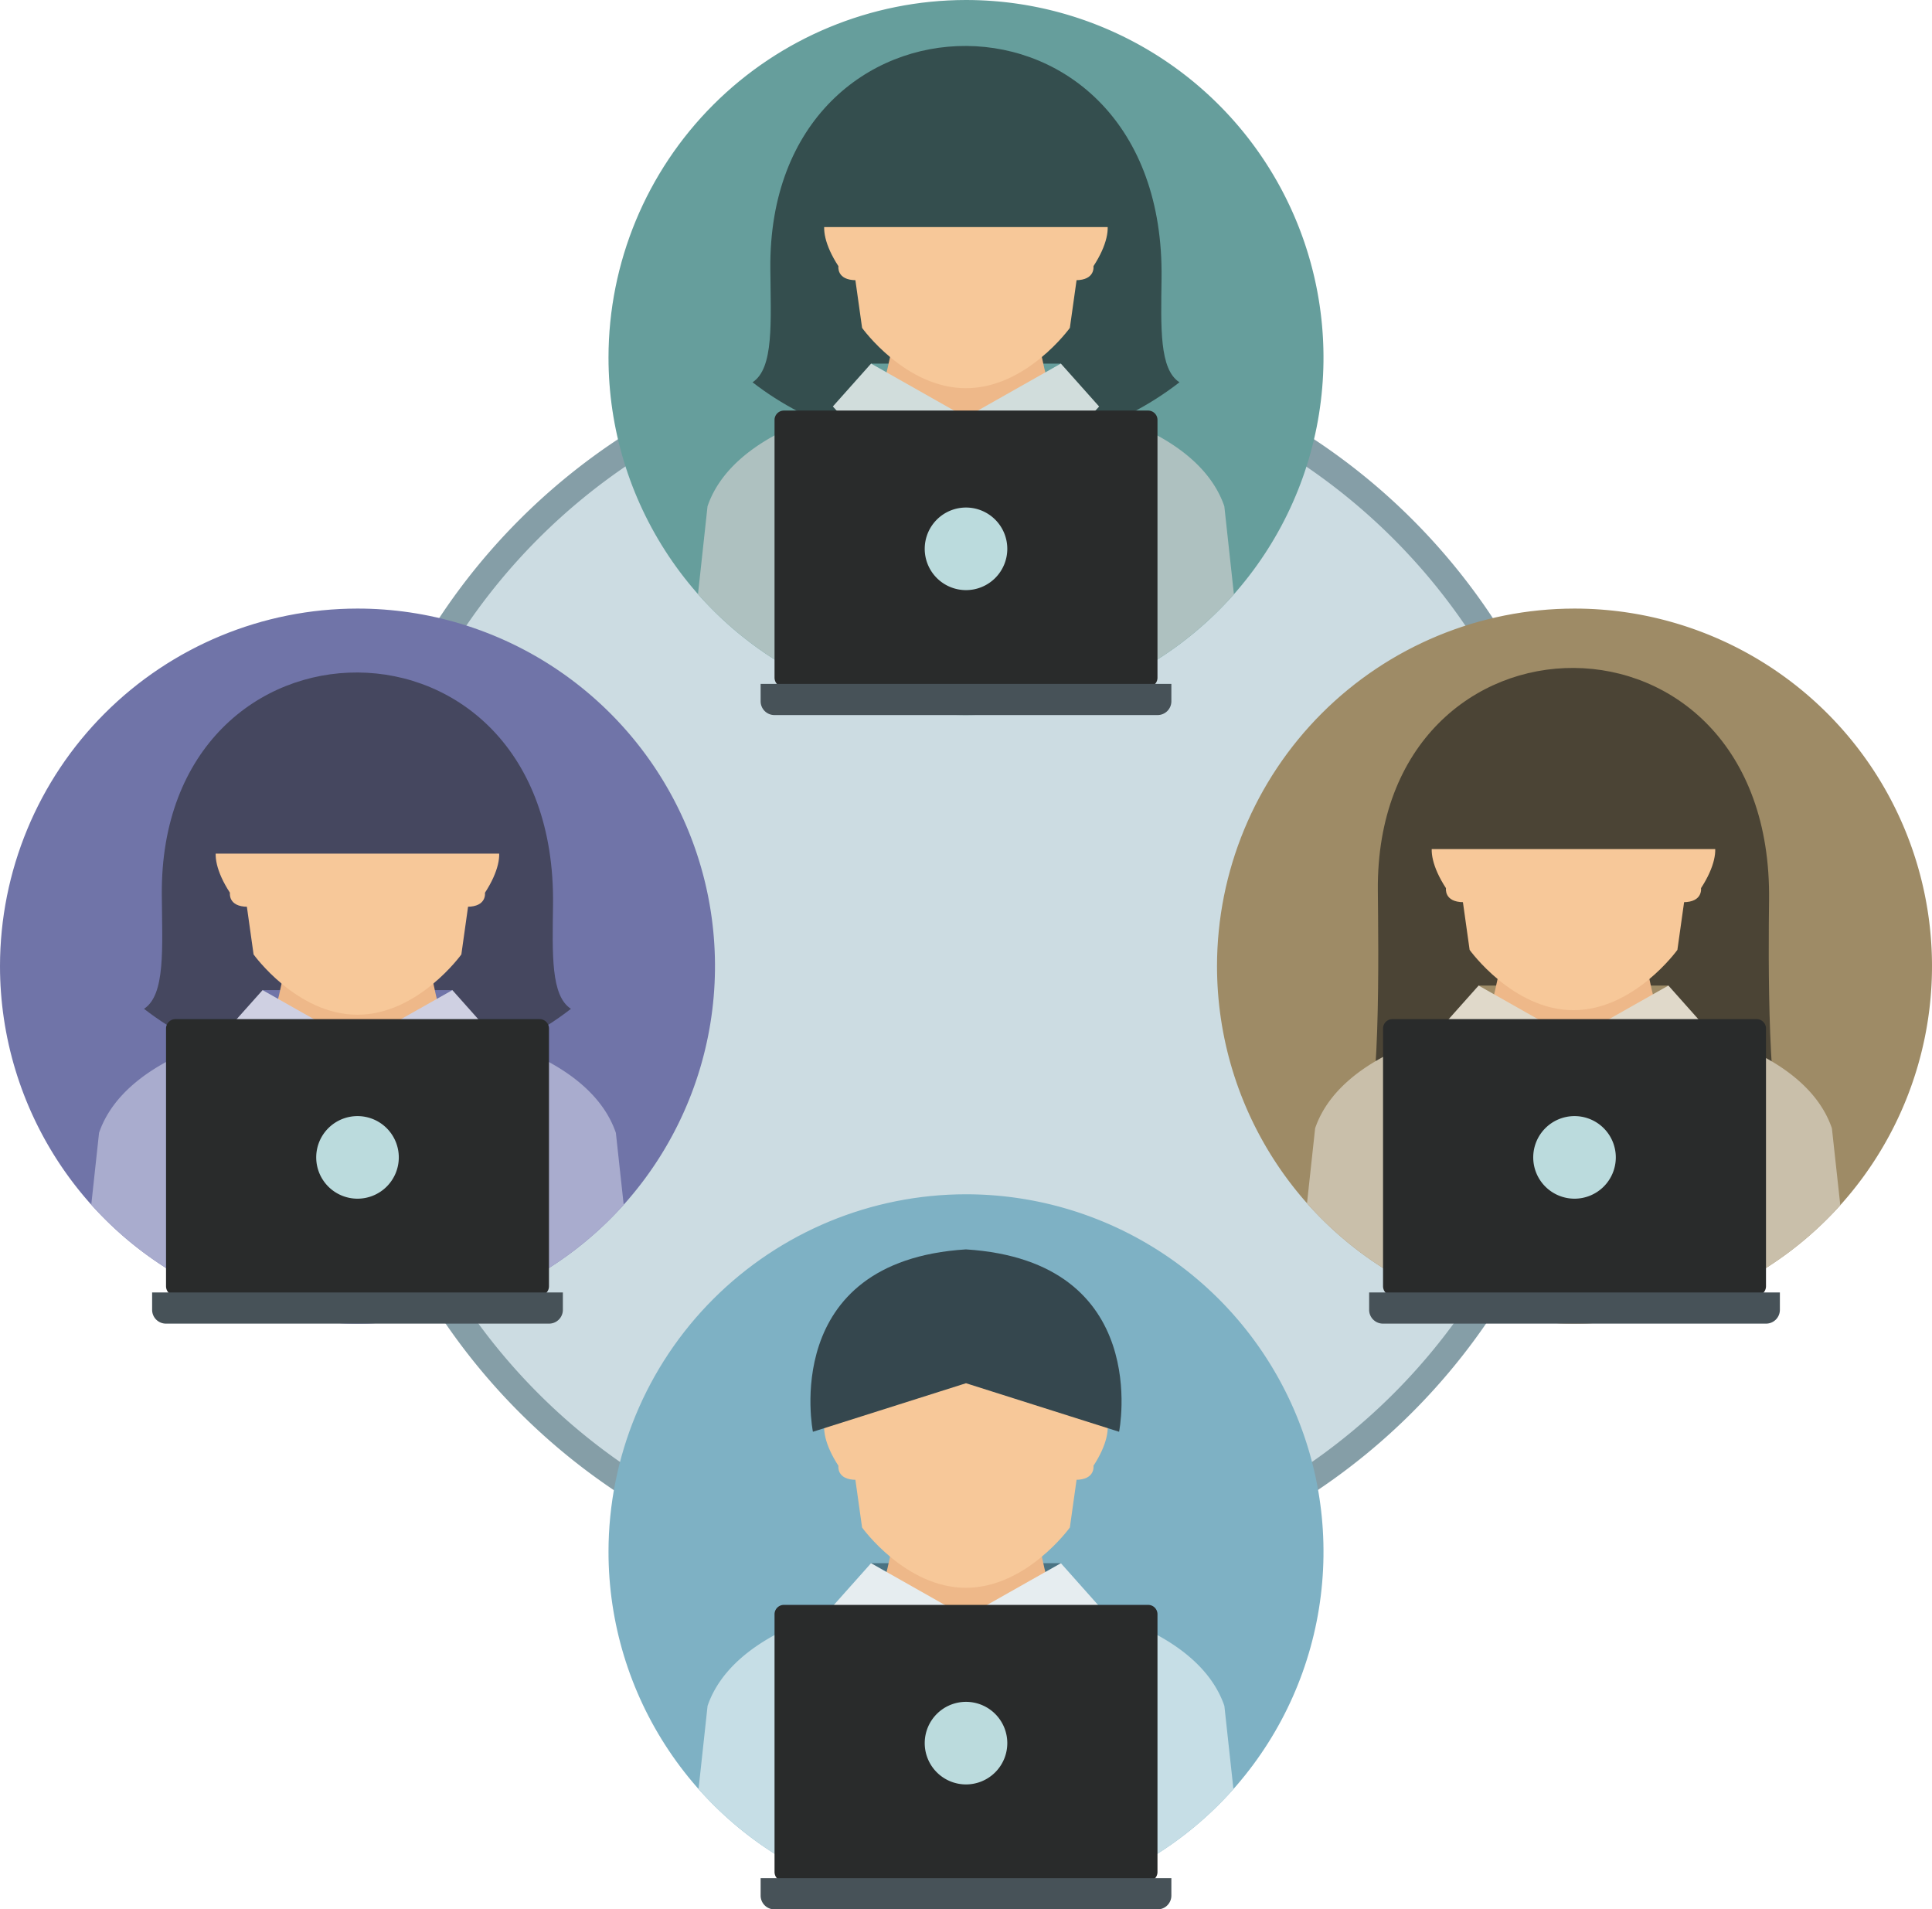 <svg xmlns="http://www.w3.org/2000/svg" xmlns:xlink="http://www.w3.org/1999/xlink" width="224" height="221.355" viewBox="0 0 224 221.355">
  <defs>
    <clipPath id="clip-path">
      <path id="パス_11998" data-name="パス 11998" d="M184.393,133.344A41.449,41.449,0,1,0,225.83,91.895a41.47,41.47,0,0,0-41.437,41.449" transform="translate(-184.393 -91.895)" fill="none"/>
    </clipPath>
    <clipPath id="clip-path-2">
      <path id="パス_12033" data-name="パス 12033" d="M10.518,133A41.449,41.449,0,1,0,51.956,91.555,41.471,41.471,0,0,0,10.518,133" transform="translate(-10.518 -91.555)" fill="none"/>
    </clipPath>
    <clipPath id="clip-path-3">
      <path id="パス_12009" data-name="パス 12009" d="M97.456,226.5a41.449,41.449,0,1,0,41.438-41.449A41.47,41.47,0,0,0,97.456,226.5" transform="translate(-97.456 -185.055)" fill="none"/>
    </clipPath>
    <clipPath id="clip-path-4">
      <path id="パス_12021" data-name="パス 12021" d="M97.463,43.009A41.449,41.449,0,1,0,138.9,1.561,41.471,41.471,0,0,0,97.463,43.009" transform="translate(-97.463 -1.561)" fill="#9e8b66"/>
    </clipPath>
  </defs>
  <g id="グループ_19674" data-name="グループ 19674" transform="translate(-917.769 -2116.769)">
    <g id="グループ_18214" data-name="グループ 18214" transform="translate(956.573 2155.573)">
      <path id="パス_11971" data-name="パス 11971" d="M195.376,124.4a71.648,71.648,0,1,1-71.648-71.648A71.648,71.648,0,0,1,195.376,124.4" transform="translate(-50.53 -51.206)" fill="#ccdce2"/>
      <path id="パス_11972" data-name="パス 11972" d="M123.371,197.244a73.2,73.2,0,1,1,73.2-73.2,73.28,73.28,0,0,1-73.2,73.2m0-143.3a70.1,70.1,0,1,0,70.1,70.1,70.18,70.18,0,0,0-70.1-70.1" transform="translate(-50.174 -50.85)" fill="#859ea7"/>
    </g>
    <g id="グループ_18215" data-name="グループ 18215" transform="translate(1058.872 2187.321)" clip-path="url(#clip-path)">
      <path id="パス_11987" data-name="パス 11987" d="M267.29,133.344a41.448,41.448,0,1,1-41.46-41.449,41.462,41.462,0,0,1,41.46,41.449" transform="translate(-184.393 -91.895)" fill="#9e8b66"/>
      <path id="パス_11988" data-name="パス 11988" d="M250.911,153.708c-2.339-1.513-2.146-22.083-2.074-27.786.489-36.017-45.673-35.5-45.358-1.14.05,6.2.429,27.311-2.064,28.926,13.244,10.3,35.164,11.146,49.5,0" transform="translate(-184.832 -92.077)" fill="#4b4435"/>
      <rect id="長方形_7975" data-name="長方形 7975" width="22.005" height="6.837" transform="translate(30.33 43.706)" fill="#9e8b66"/>
      <path id="パス_11989" data-name="パス 11989" d="M234.968,133.944H218.055c-.269,1.9-1.311,7.448-3.119,8.972.133,18.108,23.405,18.034,23.149,0-1.807-1.524-2.852-7.07-3.117-8.972" transform="translate(-185.18 -92.981)" fill="#eeb889"/>
      <path id="パス_11990" data-name="パス 11990" d="M226.415,101.349l-15,9.272,2.962,21.087s5.008,6.99,12.039,6.99,12.05-6.99,12.05-6.99l2.964-21.087Z" transform="translate(-185.089 -92.139)" fill="#f7c899"/>
      <path id="パス_11991" data-name="パス 11991" d="M213.153,119.525c-2.759-2.361-4.784.53-1.556,5.476,0,0-.253,1.626,2.057,1.626Z" transform="translate(-185.051 -92.587)" fill="#f7c899"/>
      <path id="パス_11992" data-name="パス 11992" d="M240.383,119.525c2.76-2.361,4.774.53,1.554,5.476,0,0,.246,1.626-2.064,1.626Z" transform="translate(-185.822 -92.587)" fill="#f7c899"/>
      <path id="パス_11993" data-name="パス 11993" d="M240.735,142.326l-14.513.8-14.5-.8-7.808,4.884c2.616,8,18.356,20.225,22.309,23.985v.011c3.965-3.765,19.7-15.988,22.323-24Z" transform="translate(-184.896 -93.198)" fill="#bbdbdd"/>
      <path id="パス_11994" data-name="パス 11994" d="M257.2,164.865a44.45,44.45,0,0,1-62.4-.006l1.238-11.414c2.913-8.514,15.453-11.119,15.453-11.119l14.5,28.876L240.5,142.326s12.55,2.612,15.452,11.123Z" transform="translate(-184.661 -93.198)" fill="#c9bfaa"/>
      <path id="パス_11995" data-name="パス 11995" d="M215.408,136.76l11,6.225-7.131,7.813-8.3-9.067Z" transform="translate(-185.078 -93.054)" fill="#e0d9ca"/>
      <path id="パス_11996" data-name="パス 11996" d="M237.821,136.76l-11.009,6.225,7.134,7.813,8.308-9.059Z" transform="translate(-185.486 -93.054)" fill="#e0d9ca"/>
      <path id="パス_11997" data-name="パス 11997" d="M226.362,100.018c-20.522,1.3-16.751,19.967-16.751,19.967h33.523s3.76-18.672-16.772-19.967" transform="translate(-185.036 -92.105)" fill="#4b4435"/>
    </g>
    <g id="グループ_18218" data-name="グループ 18218" transform="translate(917.769 2187.321)" clip-path="url(#clip-path-2)">
      <path id="パス_12022" data-name="パス 12022" d="M93.416,133a41.449,41.449,0,1,1-41.46-41.448A41.462,41.462,0,0,1,93.416,133" transform="translate(-10.518 -91.555)" fill="#7074a8"/>
      <path id="パス_12023" data-name="パス 12023" d="M77.152,138.152c-2.339-1.512-2.146-6.325-2.074-12.028.489-36.016-45.675-35.5-45.358-1.14.05,6.2.429,11.554-2.064,13.168,13.276,10.325,35.2,11.123,49.5,0" transform="translate(-10.959 -91.752)" fill="#45475f"/>
      <rect id="長方形_7978" data-name="長方形 7978" width="22.004" height="6.837" transform="translate(30.443 44.234)" fill="#7074a8"/>
      <path id="パス_12024" data-name="パス 12024" d="M61.209,134.147H44.3c-.268,1.9-1.31,7.448-3.121,8.972.134,18.108,23.406,18.034,23.15,0-1.807-1.524-2.852-7.07-3.117-8.972" transform="translate(-11.308 -92.656)" fill="#eeb889"/>
      <path id="パス_12025" data-name="パス 12025" d="M52.655,101.551l-15,9.272,2.963,21.087s5.008,6.99,12.039,6.99,12.05-6.99,12.05-6.99l2.964-21.087Z" transform="translate(-11.217 -91.813)" fill="#f7c899"/>
      <path id="パス_12026" data-name="パス 12026" d="M39.394,119.728c-2.759-2.361-4.783.53-1.556,5.476,0,0-.253,1.626,2.057,1.626Z" transform="translate(-11.179 -92.261)" fill="#f7c899"/>
      <path id="パス_12027" data-name="パス 12027" d="M66.624,119.728c2.759-2.361,4.774.53,1.554,5.476,0,0,.246,1.626-2.064,1.626Z" transform="translate(-11.95 -92.261)" fill="#f7c899"/>
      <path id="パス_12028" data-name="パス 12028" d="M66.976,142.529l-14.513.8-14.5-.8-7.808,4.884c2.616,8,18.355,20.224,22.309,23.985v.011c3.965-3.765,19.705-15.988,22.323-24Z" transform="translate(-11.024 -92.872)" fill="#bbdbdd"/>
      <path id="パス_12029" data-name="パス 12029" d="M83.437,165.068a44.451,44.451,0,0,1-62.4-.006l1.237-11.414c2.914-8.514,15.454-11.119,15.454-11.119l14.5,28.876,14.513-28.876s12.549,2.612,15.453,11.123Z" transform="translate(-10.789 -92.872)" fill="#a9acce"/>
      <path id="パス_12030" data-name="パス 12030" d="M41.649,136.962l11,6.225L45.511,151l-8.3-9.066Z" transform="translate(-11.205 -92.729)" fill="#cfd0e2"/>
      <path id="パス_12031" data-name="パス 12031" d="M64.061,136.962l-11.009,6.225L60.187,151l8.309-9.059Z" transform="translate(-11.613 -92.729)" fill="#cfd0e2"/>
      <path id="パス_12032" data-name="パス 12032" d="M52.6,100.221c-20.523,1.3-16.751,19.967-16.751,19.967H69.375s3.76-18.672-16.773-19.967" transform="translate(-11.163 -91.779)" fill="#45475f"/>
    </g>
    <g id="グループ_18216" data-name="グループ 18216" transform="translate(988.32 2255.226)" clip-path="url(#clip-path-3)">
      <path id="パス_11999" data-name="パス 11999" d="M180.355,226.5a41.449,41.449,0,1,1-41.461-41.448A41.462,41.462,0,0,1,180.355,226.5" transform="translate(-97.456 -185.055)" fill="#7eb1c4"/>
      <rect id="長方形_7976" data-name="長方形 7976" width="22.005" height="6.837" transform="translate(30.444 42.765)" fill="#4a7383"/>
      <path id="パス_12000" data-name="パス 12000" d="M148.147,226.139H131.234c-.269,1.9-1.31,7.448-3.121,8.972.134,18.108,23.408,18.034,23.151,0-1.808-1.524-2.852-7.07-3.118-8.972" transform="translate(-98.245 -186.117)" fill="#eeb889"/>
      <path id="パス_12001" data-name="パス 12001" d="M139.594,193.543l-15,9.272,2.962,21.087s5.008,6.99,12.039,6.99,12.051-6.99,12.051-6.99l2.964-21.087Z" transform="translate(-98.155 -185.274)" fill="#f7c899"/>
      <path id="パス_12002" data-name="パス 12002" d="M126.331,211.72c-2.759-2.361-4.784.53-1.556,5.476,0,0-.253,1.626,2.057,1.626Z" transform="translate(-98.117 -185.723)" fill="#f7c899"/>
      <path id="パス_12003" data-name="パス 12003" d="M153.561,211.72c2.759-2.361,4.774.53,1.554,5.476,0,0,.247,1.626-2.064,1.626Z" transform="translate(-98.887 -185.723)" fill="#f7c899"/>
      <path id="パス_12004" data-name="パス 12004" d="M153.907,234.521l-14.513.8-14.5-.8-7.808,4.884c2.617,8,18.356,20.224,22.311,23.985v.011c3.964-3.765,19.7-15.988,22.322-24Z" transform="translate(-97.961 -186.333)" fill="#40b5c1"/>
      <path id="パス_12005" data-name="パス 12005" d="M170.375,257.06a44.452,44.452,0,0,1-62.4-.006l1.238-11.414c2.913-8.514,15.454-11.119,15.454-11.119l14.5,28.876,14.513-28.876s12.549,2.612,15.453,11.123Z" transform="translate(-97.727 -186.333)" fill="#c6dee6"/>
      <path id="パス_12006" data-name="パス 12006" d="M128.586,228.955l11,6.225-7.132,7.813-8.3-9.066Z" transform="translate(-98.143 -186.189)" fill="#e6edf0"/>
      <path id="パス_12007" data-name="パス 12007" d="M151,228.955,139.99,235.18l7.134,7.813,8.309-9.059Z" transform="translate(-98.551 -186.189)" fill="#e6edf0"/>
      <path id="パス_12008" data-name="パス 12008" d="M139.513,191.609c-21.732,1.374-17.738,21.144-17.738,21.144l17.748-5.627,17.751,5.627s3.981-19.77-17.761-21.144" transform="translate(-98.075 -185.224)" fill="#35474e"/>
    </g>
    <g id="グループ_18217" data-name="グループ 18217" transform="translate(988.32 2116.769)" clip-path="url(#clip-path-4)">
      <path id="パス_12010" data-name="パス 12010" d="M180.361,43.009A41.449,41.449,0,1,1,138.9,1.561a41.462,41.462,0,0,1,41.46,41.448" transform="translate(-97.463 -1.561)" fill="#669e9c"/>
      <path id="パス_12011" data-name="パス 12011" d="M164.1,46.02c-2.34-1.512-2.146-6.325-2.074-12.028.489-36.017-45.674-35.5-45.358-1.141.05,6.2.429,11.553-2.064,13.169,13.244,10.3,35.164,11.146,49.5,0" transform="translate(-97.904 -1.702)" fill="#344e4e"/>
      <rect id="長方形_7977" data-name="長方形 7977" width="22.004" height="6.837" transform="translate(30.442 42.152)" fill="#669e9c"/>
      <path id="パス_12012" data-name="パス 12012" d="M148.153,42.014H131.241c-.269,1.9-1.311,7.449-3.121,8.973.134,18.107,23.406,18.033,23.151,0-1.808-1.524-2.853-7.071-3.118-8.973" transform="translate(-98.253 -2.606)" fill="#eeb889"/>
      <path id="パス_12013" data-name="パス 12013" d="M139.6,9.419l-15,9.271,2.964,21.088s5.007,6.99,12.038,6.99,12.05-6.99,12.05-6.99l2.964-21.088Z" transform="translate(-98.162 -1.764)" fill="#f7c899"/>
      <path id="パス_12014" data-name="パス 12014" d="M126.338,27.595c-2.759-2.361-4.784.53-1.556,5.476,0,0-.253,1.625,2.057,1.625Z" transform="translate(-98.124 -2.212)" fill="#f7c899"/>
      <path id="パス_12015" data-name="パス 12015" d="M153.568,27.595c2.759-2.361,4.774.53,1.554,5.476,0,0,.246,1.625-2.064,1.625Z" transform="translate(-98.895 -2.212)" fill="#f7c899"/>
      <path id="パス_12016" data-name="パス 12016" d="M153.92,50.395l-14.513.8-14.5-.8L117.1,55.279c2.616,8,18.356,20.224,22.309,23.986v.011c3.965-3.765,19.705-15.988,22.323-24Z" transform="translate(-97.969 -2.823)" fill="#40b5c1"/>
      <path id="パス_12017" data-name="パス 12017" d="M170.377,72.935a44.451,44.451,0,0,1-62.4-.006l1.238-11.414c2.913-8.514,15.454-11.12,15.454-11.12l14.5,28.877,14.513-28.877s12.549,2.613,15.453,11.124Z" transform="translate(-97.734 -2.823)" fill="#aec1c0"/>
      <path id="パス_12018" data-name="パス 12018" d="M128.593,44.83l11,6.224-7.132,7.814-8.3-9.066Z" transform="translate(-98.15 -2.679)" fill="#d1dddc"/>
      <path id="パス_12019" data-name="パス 12019" d="M151.005,44.83,140,51.054l7.134,7.814,8.309-9.06Z" transform="translate(-98.558 -2.679)" fill="#d1dddc"/>
      <path id="パス_12020" data-name="パス 12020" d="M139.546,8.089c-20.523,1.295-16.751,19.968-16.751,19.968h33.524s3.76-18.674-16.773-19.968" transform="translate(-98.108 -1.73)" fill="#344e4e"/>
    </g>
    <g id="グループ_18219" data-name="グループ 18219" transform="translate(1005.958 2164.367)">
      <path id="長方形_7973" data-name="長方形 7973" d="M1.088,0H43.315A1.086,1.086,0,0,1,44.4,1.086V30.969a1.086,1.086,0,0,1-1.086,1.086H1.088A1.088,1.088,0,0,1,0,30.967V1.088A1.088,1.088,0,0,1,1.088,0Z" transform="translate(1.612 0)" fill="#292b2b"/>
      <path id="パス_11985" data-name="パス 11985" d="M113.184,98.433v2.03a1.6,1.6,0,0,0,1.611,1.585h44.4a1.6,1.6,0,0,0,1.611-1.585v-2.03Z" transform="translate(-113.184 -66.748)" fill="#475258"/>
      <path id="パス_11986" data-name="パス 11986" d="M144.066,80.323a4.787,4.787,0,1,1-4.787-4.787,4.787,4.787,0,0,1,4.787,4.787" transform="translate(-115.467 -64.295)" fill="#bbdbdd"/>
    </g>
    <g id="グループ_18221" data-name="グループ 18221" transform="translate(1005.958 2302.824)">
      <path id="長方形_7973-2" data-name="長方形 7973" d="M1.088,0H43.315A1.086,1.086,0,0,1,44.4,1.086V30.969a1.086,1.086,0,0,1-1.086,1.086H1.088A1.088,1.088,0,0,1,0,30.967V1.088A1.088,1.088,0,0,1,1.088,0Z" transform="translate(1.612 0)" fill="#292b2b"/>
      <path id="パス_11985-2" data-name="パス 11985" d="M113.184,98.433v2.03a1.6,1.6,0,0,0,1.611,1.585h44.4a1.6,1.6,0,0,0,1.611-1.585v-2.03Z" transform="translate(-113.184 -66.748)" fill="#475258"/>
      <path id="パス_11986-2" data-name="パス 11986" d="M144.066,80.323a4.787,4.787,0,1,1-4.787-4.787,4.787,4.787,0,0,1,4.787,4.787" transform="translate(-115.467 -64.295)" fill="#bbdbdd"/>
    </g>
    <g id="グループ_18222" data-name="グループ 18222" transform="translate(1076.51 2234.918)">
      <path id="長方形_7973-3" data-name="長方形 7973" d="M1.088,0H43.315A1.086,1.086,0,0,1,44.4,1.086V30.969a1.086,1.086,0,0,1-1.086,1.086H1.088A1.088,1.088,0,0,1,0,30.967V1.088A1.088,1.088,0,0,1,1.088,0Z" transform="translate(1.612)" fill="#292b2b"/>
      <path id="パス_11985-3" data-name="パス 11985" d="M113.184,98.433v2.03a1.6,1.6,0,0,0,1.611,1.585h44.4a1.6,1.6,0,0,0,1.611-1.585v-2.03Z" transform="translate(-113.184 -66.748)" fill="#475258"/>
      <path id="パス_11986-3" data-name="パス 11986" d="M144.066,80.323a4.787,4.787,0,1,1-4.787-4.787,4.787,4.787,0,0,1,4.787,4.787" transform="translate(-115.467 -64.295)" fill="#bbdbdd"/>
    </g>
    <g id="グループ_18223" data-name="グループ 18223" transform="translate(935.407 2234.918)">
      <path id="長方形_7973-4" data-name="長方形 7973" d="M1.088,0H43.315A1.086,1.086,0,0,1,44.4,1.086V30.969a1.086,1.086,0,0,1-1.086,1.086H1.088A1.088,1.088,0,0,1,0,30.967V1.088A1.088,1.088,0,0,1,1.088,0Z" transform="translate(1.612)" fill="#292b2b"/>
      <path id="パス_11985-4" data-name="パス 11985" d="M113.184,98.433v2.03a1.6,1.6,0,0,0,1.611,1.585h44.4a1.6,1.6,0,0,0,1.611-1.585v-2.03Z" transform="translate(-113.184 -66.748)" fill="#475258"/>
      <path id="パス_11986-4" data-name="パス 11986" d="M144.066,80.323a4.787,4.787,0,1,1-4.787-4.787,4.787,4.787,0,0,1,4.787,4.787" transform="translate(-115.467 -64.295)" fill="#bbdbdd"/>
    </g>
  </g>
</svg>
